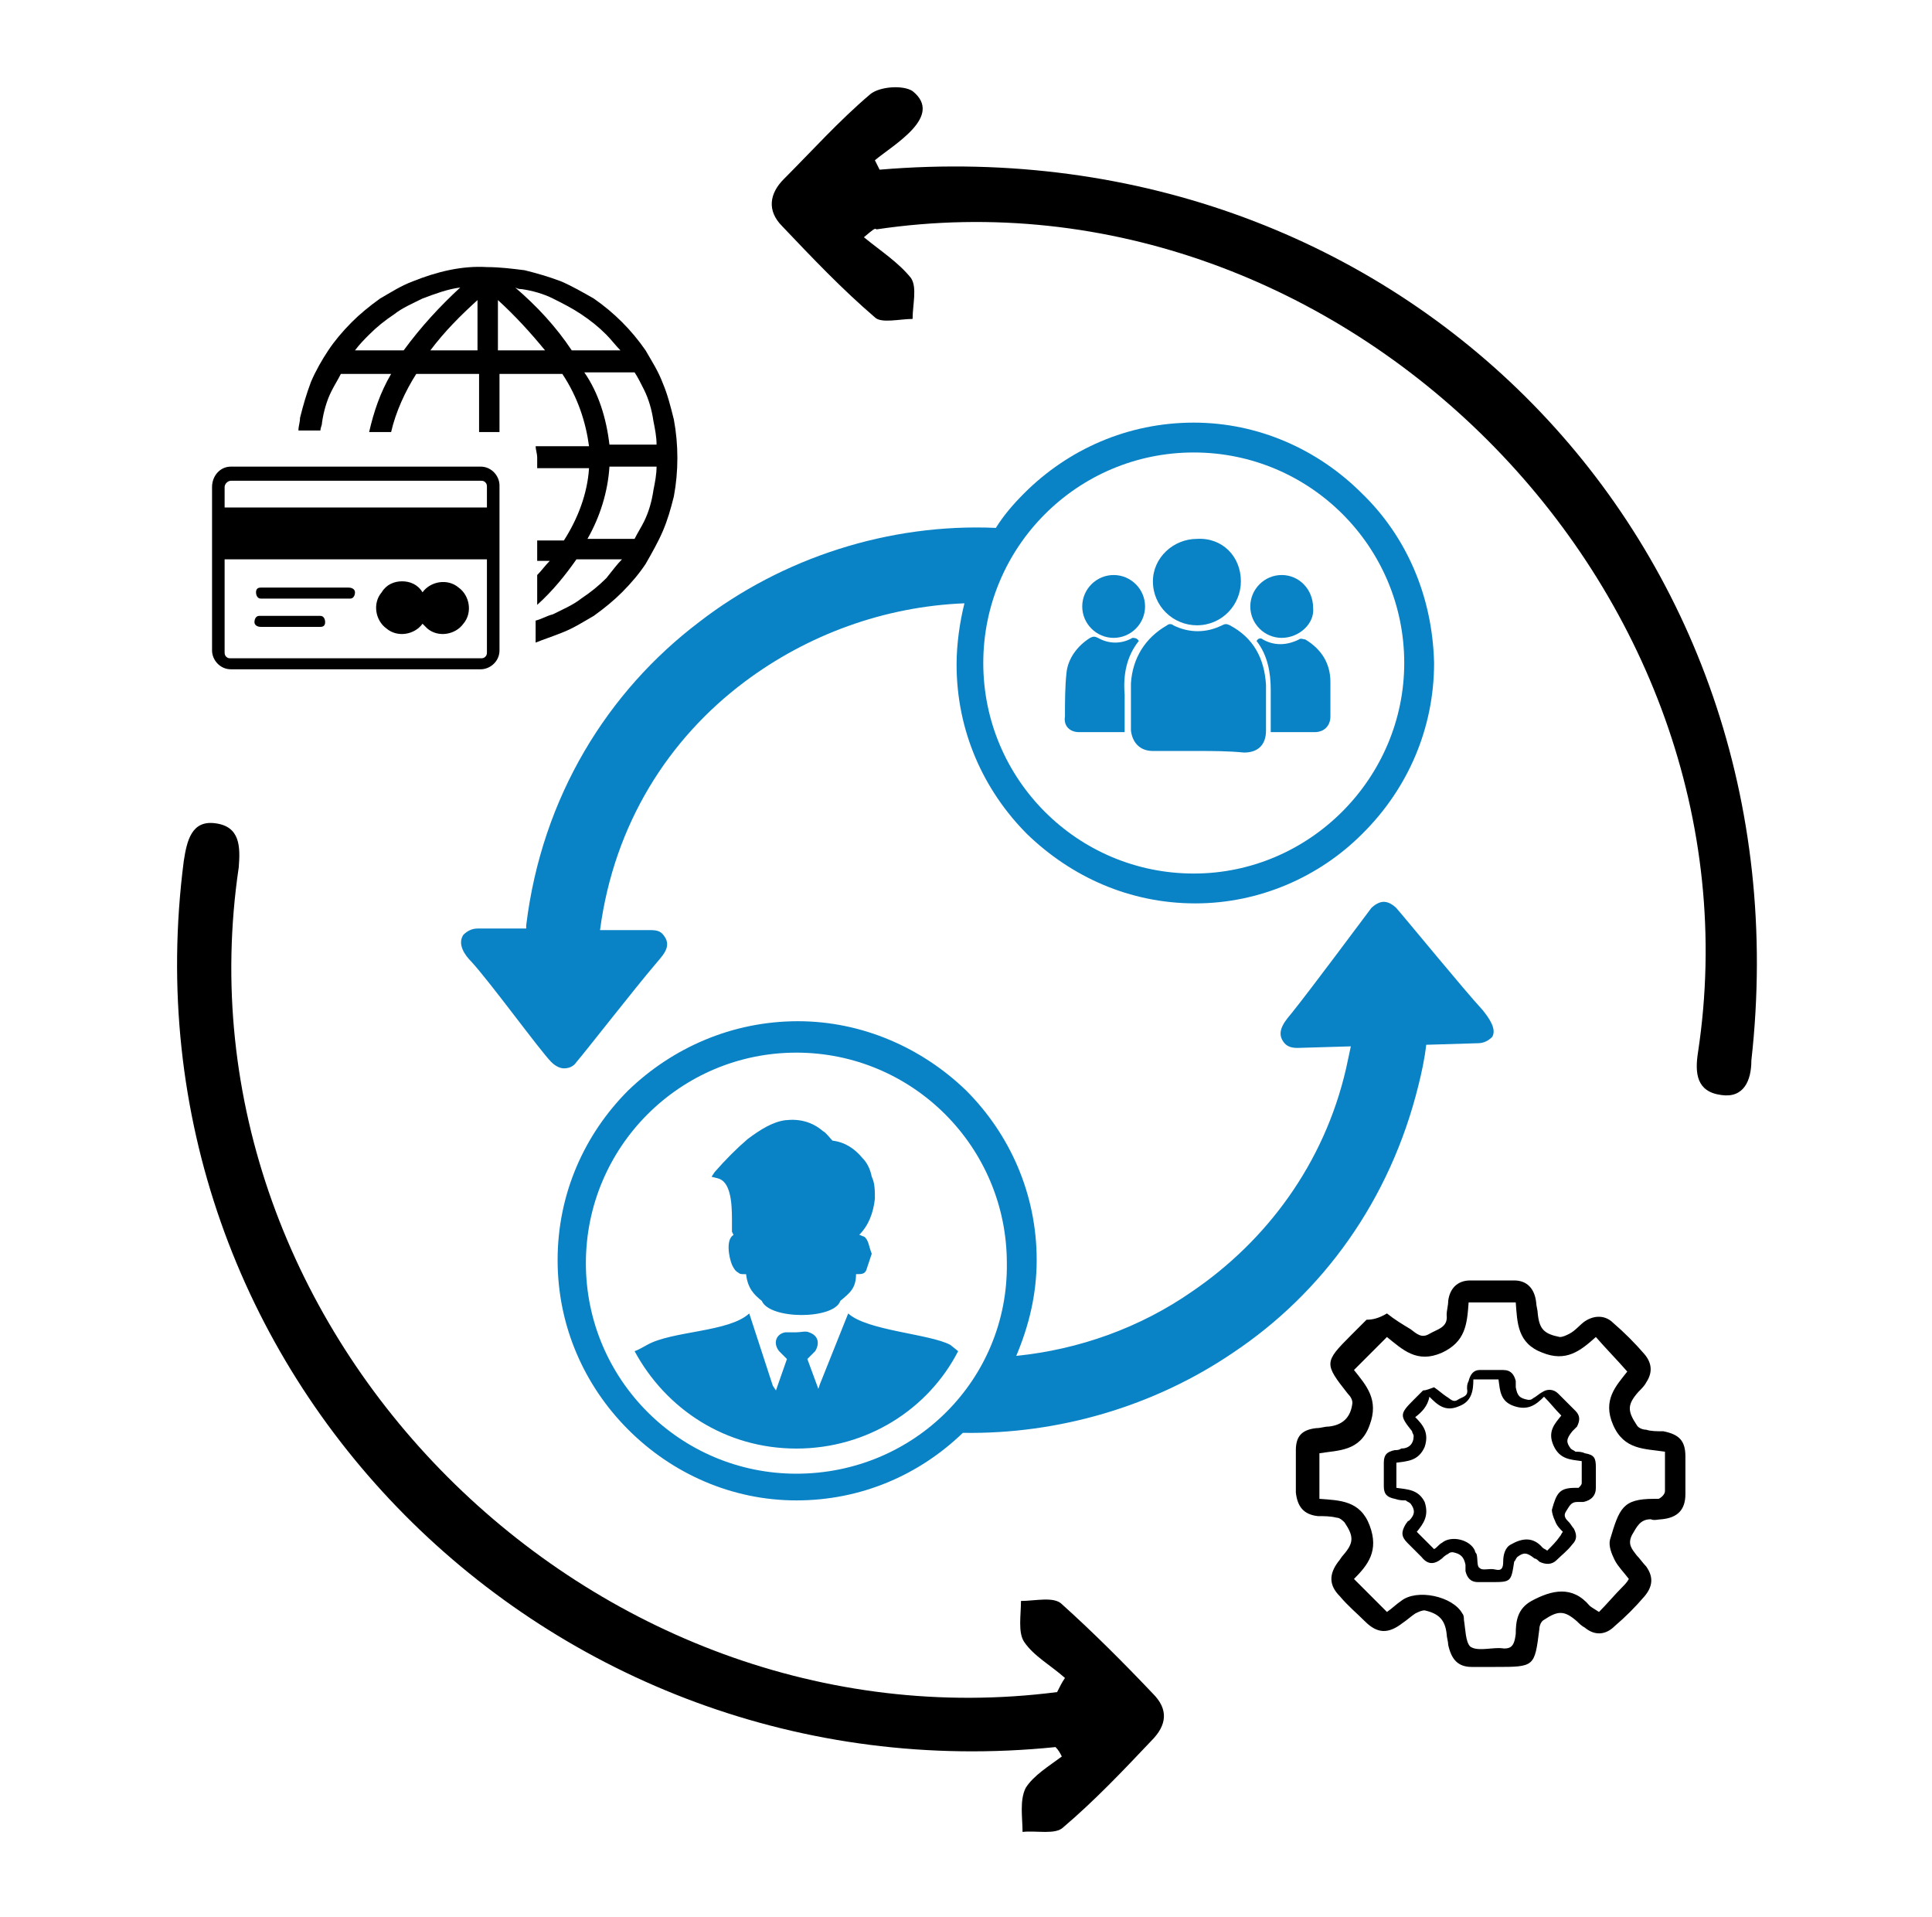 <?xml version="1.0" encoding="utf-8"?>
<!-- Generator: Adobe Illustrator 26.0.1, SVG Export Plug-In . SVG Version: 6.00 Build 0)  -->
<svg version="1.1" id="Layer_1" xmlns="http://www.w3.org/2000/svg" xmlns:xlink="http://www.w3.org/1999/xlink" x="0px" y="0px"
	 viewBox="0 0 123 122" style="enable-background:new 0 0 123 122;" xml:space="preserve">
<style type="text/css">
	.st0{fill:#0A83C6;}
	.st1{fill-rule:evenodd;clip-rule:evenodd;fill:#0A83C6;}
</style>
<path d="M67.8,106.8c-0.9-0.8-2-1.4-2.6-2.3c-0.4-0.6-0.2-1.7-0.2-2.6c0.9,0,2.1-0.3,2.6,0.2c2,1.8,3.9,3.7,5.8,5.7c1,1,0.9,2-0.1,3
	c-1.8,1.9-3.6,3.8-5.6,5.5c-0.5,0.5-1.7,0.2-2.6,0.3c0-0.9-0.2-2,0.2-2.8c0.5-0.8,1.5-1.4,2.3-2c-0.1-0.2-0.2-0.4-0.4-0.6
	c-32.3,3.3-59.7-23.9-55.5-56.4c0.2-1.3,0.5-2.6,2-2.4c1.6,0.2,1.6,1.5,1.5,2.8c-4.4,29.7,22.5,56.3,52.1,52.5
	C67.5,107.3,67.6,107.1,67.8,106.8z"/>
<path d="M55,15.1c1.1,0.9,2.2,1.6,3,2.6c0.4,0.6,0.1,1.7,0.1,2.6c-0.8,0-2,0.3-2.4-0.1c-2.1-1.8-4-3.8-5.9-5.8c-1-1-0.8-2.1,0.1-3
	c1.8-1.8,3.5-3.7,5.5-5.4c0.6-0.5,2.1-0.6,2.7-0.2c2,1.6-1.2,3.4-2.4,4.4c0.1,0.2,0.2,0.4,0.3,0.6c33.2-2.8,59.2,23.7,55.5,56.7
	c0,1.3-0.5,2.4-1.9,2.2c-1.6-0.2-1.7-1.4-1.5-2.7c4.5-29.6-22.7-56.8-52.3-52.4C55.7,14.5,55.6,14.6,55,15.1z"/>
<path d="M29.3,18.3c-0.8,0.1-1.6,0.4-2.4,0.7c-0.6,0.3-1.3,0.6-1.8,1c-0.6,0.4-1.1,0.8-1.6,1.3l0,0c-0.3,0.3-0.6,0.6-0.9,1h3.1
	C26.8,20.8,28,19.5,29.3,18.3z M14.7,29.7h15.9c0.7,0,1.2,0.6,1.2,1.2v10.5c0,0.7-0.6,1.2-1.2,1.2H14.7c-0.7,0-1.2-0.6-1.2-1.2V31
	C13.5,30.3,14,29.7,14.7,29.7z M16.6,39.9c-0.2,0-0.4-0.1-0.4-0.3c0-0.2,0.1-0.4,0.3-0.4c0,0,0.1,0,0.1,0h3.8c0.2,0,0.3,0.2,0.3,0.4
	c0,0.2-0.1,0.3-0.3,0.3H16.6z M16.6,38.1c-0.2,0-0.3-0.2-0.3-0.4c0-0.2,0.1-0.3,0.3-0.3h5.6c0.2,0,0.4,0.1,0.4,0.3
	c0,0.2-0.1,0.4-0.3,0.4c0,0-0.1,0-0.1,0H16.6z M25.6,37c0.5,0,1,0.2,1.3,0.7c0.5-0.7,1.6-0.9,2.3-0.3c0.7,0.5,0.9,1.6,0.3,2.3
	c-0.5,0.7-1.6,0.9-2.3,0.3c-0.1-0.1-0.2-0.2-0.3-0.3c-0.5,0.7-1.6,0.9-2.3,0.3c-0.7-0.5-0.9-1.6-0.3-2.3C24.6,37.2,25.1,37,25.6,37z
	 M14.3,32.3H31V31c0-0.1,0-0.2-0.1-0.3c-0.1-0.1-0.2-0.1-0.3-0.1H14.7c-0.2,0-0.4,0.2-0.4,0.4c0,0,0,0,0,0V32.3z M31,35.6H14.3v5.9
	c0,0.1,0,0.2,0.1,0.3c0.1,0.1,0.2,0.1,0.3,0.1h15.9c0.1,0,0.2,0,0.3-0.1c0.1-0.1,0.1-0.2,0.1-0.3L31,35.6L31,35.6z M40.4,34.3
	L40.4,34.3c0.2-0.4,0.4-0.7,0.6-1.1l0,0c0.3-0.6,0.5-1.3,0.6-2c0.1-0.5,0.2-1,0.2-1.5h-3c-0.1,1.6-0.6,3.2-1.4,4.6H40.4z M39.6,35.6
	h-2.9c-0.7,1-1.5,2-2.5,2.9v-1.9c0.3-0.3,0.5-0.6,0.8-0.9h-0.8v-1.3h1.7c0.9-1.4,1.5-3,1.6-4.6h-3.3v-0.7c0-0.2-0.1-0.5-0.1-0.7h3.4
	c-0.2-1.5-0.7-3.1-1.7-4.6h-4v3.7h-1.3v-3.7h-4c-0.7,1.1-1.3,2.4-1.6,3.7h-1.4c0.3-1.3,0.7-2.5,1.4-3.7h-3.2
	c-0.2,0.4-0.4,0.7-0.6,1.1l0,0c-0.3,0.6-0.5,1.3-0.6,2c0,0.2-0.1,0.3-0.1,0.5h-1.4c0-0.3,0.1-0.5,0.1-0.8c0.2-0.8,0.4-1.5,0.7-2.3
	l0,0c0.3-0.7,0.7-1.4,1.1-2c0.4-0.6,0.9-1.2,1.5-1.8c0.5-0.5,1.1-1,1.8-1.5c0.7-0.4,1.3-0.8,2.1-1.1c1.5-0.6,3.1-1,4.7-0.9
	c0.8,0,1.6,0.1,2.4,0.2c0.8,0.2,1.5,0.4,2.3,0.7l0,0c0.7,0.3,1.4,0.7,2.1,1.1c1.3,0.9,2.4,2,3.3,3.3c0.4,0.7,0.8,1.3,1.1,2.1
	c0.3,0.7,0.5,1.5,0.7,2.3c0.3,1.6,0.3,3.3,0,4.9c-0.2,0.8-0.4,1.5-0.7,2.2l0,0c-0.3,0.7-0.7,1.4-1.1,2.1c-0.4,0.6-0.9,1.2-1.5,1.8
	c-0.5,0.5-1.1,1-1.8,1.5c-0.7,0.4-1.3,0.8-2.1,1.1c-0.5,0.2-1.1,0.4-1.6,0.6v-1.4c0.4-0.1,0.7-0.3,1.1-0.4c0.6-0.3,1.3-0.6,1.8-1
	c0.6-0.4,1.1-0.8,1.6-1.3l0,0C39,36.3,39.3,35.9,39.6,35.6L39.6,35.6z M38.8,28.3h3c0-0.5-0.1-1-0.2-1.5c-0.1-0.7-0.3-1.4-0.6-2
	c-0.2-0.4-0.4-0.8-0.6-1.1h-3.2C38.1,25,38.6,26.6,38.8,28.3L38.8,28.3z M27.4,22.3h3v-3.2C29.3,20.1,28.3,21.1,27.4,22.3z
	 M31.7,22.3h3c-0.9-1.1-1.9-2.2-3-3.2L31.7,22.3L31.7,22.3z M36.4,22.3h3.1c-0.3-0.3-0.6-0.7-0.9-1l0,0c-0.5-0.5-1-0.9-1.6-1.3
	c-0.6-0.4-1.2-0.7-1.8-1l0,0c-0.6-0.3-1.3-0.5-2-0.6c-0.1,0-0.2,0-0.4-0.1C34.2,19.5,35.4,20.8,36.4,22.3L36.4,22.3z"/>
<path class="st0" d="M76.3,47.8c-1,0-1.9,0-2.9,0c-0.8,0-1.3-0.5-1.4-1.3c0-1,0-2,0-3c0.1-1.6,0.9-2.9,2.3-3.7
	c0.1-0.1,0.3-0.1,0.4,0c1,0.5,2.1,0.5,3.1,0c0.2-0.1,0.3-0.1,0.5,0c1.5,0.8,2.2,2.1,2.3,3.8c0,1,0,1.9,0,2.9c0,0.9-0.5,1.4-1.4,1.4
	C78.2,47.8,77.2,47.8,76.3,47.8z"/>
<path class="st0" d="M79,37c0,1.5-1.2,2.8-2.8,2.8c-1.5,0-2.8-1.2-2.8-2.8c0-1.5,1.3-2.7,2.8-2.7C77.8,34.2,79,35.4,79,37z"/>
<path class="st0" d="M72.5,40.8c-0.8,1-1,2.2-0.9,3.4c0,0.8,0,1.6,0,2.4c-0.1,0-0.2,0-0.3,0c-0.9,0-1.7,0-2.6,0c-0.6,0-1-0.4-0.9-1
	c0-0.9,0-1.9,0.1-2.8c0.1-0.9,0.7-1.7,1.5-2.2c0.2-0.1,0.3-0.1,0.5,0c0.7,0.4,1.5,0.4,2.2,0C72.2,40.6,72.4,40.6,72.5,40.8z"/>
<path class="st0" d="M80.9,46.6c0-0.9,0-1.8,0-2.7c0-1.1-0.2-2.2-0.9-3.1c0.1-0.2,0.3-0.2,0.4-0.1c0.7,0.4,1.5,0.4,2.3,0
	c0.1-0.1,0.3,0,0.4,0c1,0.6,1.6,1.5,1.6,2.7c0,0.7,0,1.4,0,2.2c0,0.6-0.4,1-1,1C82.8,46.6,81.9,46.6,80.9,46.6z"/>
<path class="st0" d="M70.9,40.6c-1.1,0-2-0.9-2-2c0-1.1,0.9-2,2-2c1.1,0,2,0.9,2,2C72.9,39.7,72,40.6,70.9,40.6z"/>
<path class="st0" d="M81.6,40.6c-1.1,0-2-0.9-2-2c0-1.1,0.9-2,2-2c1.1,0,2,0.9,2,2.1C83.7,39.7,82.7,40.6,81.6,40.6z"/>
<path class="st1" d="M60.5,85.4c-1.3-0.7-5.3-0.9-6.5-2l-1.8,4.6l-0.1,0.3l-0.7-1.9l0.5-0.5c0.3-0.5,0.2-1-0.4-1.2
	c-0.2-0.1-0.5,0-0.8,0c-0.2,0-0.5,0-0.7,0c-0.6,0.1-0.8,0.7-0.4,1.2l0.5,0.5l-0.7,2l-0.2-0.3l-1.5-4.6c-1.3,1.2-4.9,1.1-6.5,2
	c-0.2,0.1-0.5,0.3-0.8,0.4c2,3.7,5.8,6.2,10.3,6.2s8.4-2.5,10.3-6.2L60.5,85.4z M55,78.7c-0.1,0-0.2-0.1-0.3-0.1
	c0.6-0.6,0.9-1.4,1-2.3c0-0.5,0-1-0.2-1.4c-0.1-0.5-0.3-0.9-0.6-1.2c-0.5-0.6-1.1-1-1.9-1.1c-0.2-0.2-0.4-0.5-0.6-0.6
	c-0.7-0.6-1.5-0.8-2.4-0.7c-0.8,0.1-1.6,0.6-2.4,1.2c-0.7,0.6-1.4,1.3-2.1,2.1l-0.2,0.3l0.4,0.1c0.8,0.2,0.9,1.5,0.9,2.6
	c0,0.3,0,0.6,0,0.8l0.1,0.2c-0.5,0.3-0.3,1.4-0.1,1.9c0.1,0.2,0.2,0.4,0.4,0.5c0.1,0.1,0.2,0.1,0.4,0.1h0.1c0.1,0.9,0.5,1.3,1,1.7
	c0.5,1.2,4.6,1.2,5,0c0.6-0.5,1-0.8,1-1.7c0.4,0,0.6,0,0.7-0.4c0.1-0.3,0.2-0.6,0.3-0.9C55.3,79.3,55.3,78.9,55,78.7z M86.7,31.4
	c-2.8-2.8-6.6-4.5-10.7-4.5c-4.2,0-8,1.7-10.8,4.5c-0.7,0.7-1.3,1.4-1.8,2.2c-6.8-0.3-13.6,1.9-18.9,6c-5.8,4.4-10,11.1-11,19.3
	l0,0.2l-3.1,0c-0.4,0-0.7,0.2-0.9,0.4c-0.4,0.6,0.1,1.3,0.5,1.7c1.2,1.3,4.4,5.7,5.1,6.4c0.2,0.2,0.5,0.4,0.8,0.4
	c0.3,0,0.6-0.1,0.8-0.4c0.6-0.7,3.8-4.8,5-6.2c0.4-0.5,1.1-1.1,0.6-1.8c-0.2-0.3-0.4-0.4-0.9-0.4l-3.2,0c0.9-6.8,4.4-12.2,9.2-15.8
	c4-3,8.9-4.8,14-5c-0.3,1.2-0.5,2.6-0.5,3.9c0,4.2,1.7,8,4.5,10.8c2.8,2.7,6.5,4.4,10.7,4.4c4.1,0,7.9-1.7,10.6-4.4l0.1-0.1
	c2.8-2.8,4.5-6.6,4.5-10.8C91.2,37.9,89.5,34.1,86.7,31.4z M76,55.6c-7.4,0-13.4-6-13.4-13.4c0-7.4,6-13.4,13.4-13.4
	c7.4,0,13.4,6,13.4,13.4C89.4,49.5,83.4,55.6,76,55.6z M55,78.7c-0.1,0-0.2-0.1-0.3-0.1c0.6-0.6,0.9-1.4,1-2.3c0-0.5,0-1-0.2-1.4
	c-0.1-0.5-0.3-0.9-0.6-1.2c-0.5-0.6-1.1-1-1.9-1.1c-0.2-0.2-0.4-0.5-0.6-0.6c-0.7-0.6-1.5-0.8-2.4-0.7c-0.8,0.1-1.6,0.6-2.4,1.2
	c-0.7,0.6-1.4,1.3-2.1,2.1l-0.2,0.3l0.4,0.1c0.8,0.2,0.9,1.5,0.9,2.6c0,0.3,0,0.6,0,0.8l0.1,0.2c-0.5,0.3-0.3,1.4-0.1,1.9
	c0.1,0.2,0.2,0.4,0.4,0.5c0.1,0.1,0.2,0.1,0.4,0.1h0.1c0.1,0.9,0.5,1.3,1,1.7c0.5,1.2,4.6,1.2,5,0c0.6-0.5,1-0.8,1-1.7
	c0.4,0,0.6,0,0.7-0.4c0.1-0.3,0.2-0.6,0.3-0.9C55.3,79.3,55.3,78.9,55,78.7z M60.5,85.4c-1.3-0.7-5.3-0.9-6.5-2l-1.8,4.6l-0.1,0.3
	l-0.7-1.9l0.5-0.5c0.3-0.5,0.2-1-0.4-1.2c-0.2-0.1-0.5,0-0.8,0c-0.2,0-0.5,0-0.7,0c-0.6,0.1-0.8,0.7-0.4,1.2l0.5,0.5l-0.7,2
	l-0.2-0.3l-1.5-4.6c-1.3,1.2-4.9,1.1-6.5,2c-0.2,0.1-0.5,0.3-0.8,0.4c2,3.7,5.8,6.2,10.3,6.2s8.4-2.5,10.3-6.2L60.5,85.4z M55,78.7
	c-0.1,0-0.2-0.1-0.3-0.1c0.6-0.6,0.9-1.4,1-2.3c0-0.5,0-1-0.2-1.4c-0.1-0.5-0.3-0.9-0.6-1.2c-0.5-0.6-1.1-1-1.9-1.1
	c-0.2-0.2-0.4-0.5-0.6-0.6c-0.7-0.6-1.5-0.8-2.4-0.7c-0.8,0.1-1.6,0.6-2.4,1.2c-0.7,0.6-1.4,1.3-2.1,2.1l-0.2,0.3l0.4,0.1
	c0.8,0.2,0.9,1.5,0.9,2.6c0,0.3,0,0.6,0,0.8l0.1,0.2c-0.5,0.3-0.3,1.4-0.1,1.9c0.1,0.2,0.2,0.4,0.4,0.5c0.1,0.1,0.2,0.1,0.4,0.1h0.1
	c0.1,0.9,0.5,1.3,1,1.7c0.5,1.2,4.6,1.2,5,0c0.6-0.5,1-0.8,1-1.7c0.4,0,0.6,0,0.7-0.4c0.1-0.3,0.2-0.6,0.3-0.9
	C55.3,79.3,55.3,78.9,55,78.7z M60.5,85.4c-1.3-0.7-5.3-0.9-6.5-2l-1.8,4.6l-0.1,0.3l-0.7-1.9l0.5-0.5c0.3-0.5,0.2-1-0.4-1.2
	c-0.2-0.1-0.5,0-0.8,0c-0.2,0-0.5,0-0.7,0c-0.6,0.1-0.8,0.7-0.4,1.2l0.5,0.5l-0.7,2l-0.2-0.3l-1.5-4.6c-1.3,1.2-4.9,1.1-6.5,2
	c-0.2,0.1-0.5,0.3-0.8,0.4c2,3.7,5.8,6.2,10.3,6.2s8.4-2.5,10.3-6.2L60.5,85.4z M60.5,85.4c-1.3-0.7-5.3-0.9-6.5-2l-1.8,4.6
	l-0.1,0.3l-0.7-1.9l0.5-0.5c0.3-0.5,0.2-1-0.4-1.2c-0.2-0.1-0.5,0-0.8,0c-0.2,0-0.5,0-0.7,0c-0.6,0.1-0.8,0.7-0.4,1.2l0.5,0.5
	l-0.7,2l-0.2-0.3l-1.5-4.6c-1.3,1.2-4.9,1.1-6.5,2c-0.2,0.1-0.5,0.3-0.8,0.4c2,3.7,5.8,6.2,10.3,6.2s8.4-2.5,10.3-6.2L60.5,85.4z
	 M46.4,77.5c0,0.3,0,0.6,0,0.8l0.1,0.2c-0.5,0.3-0.3,1.4-0.1,1.9c0.1,0.2,0.2,0.4,0.4,0.5c0.1,0.1,0.2,0.1,0.4,0.1h0.1
	c0.1,0.9,0.5,1.3,1,1.7c0.5,1.2,4.6,1.2,5,0c0.6-0.5,1-0.8,1-1.7c0.4,0,0.6,0,0.7-0.4c0.1-0.3,0.2-0.6,0.3-0.9
	c0.1-0.3,0.1-0.7-0.3-0.9c-0.1,0-0.2-0.1-0.3-0.1c0.6-0.6,0.9-1.4,1-2.3c0-0.5,0-1-0.2-1.4c-0.1-0.5-0.3-0.9-0.6-1.2
	c-0.5-0.6-1.1-1-1.9-1.1c-0.2-0.2-0.4-0.5-0.6-0.6c-0.7-0.6-1.5-0.8-2.4-0.7c-0.8,0.1-1.6,0.6-2.4,1.2c-0.7,0.6-1.4,1.3-2.1,2.1
	l-0.2,0.3l0.4,0.1C46.3,75.2,46.4,76.5,46.4,77.5z M94.4,64.3c-1.2-1.3-4.8-5.7-5.5-6.5c-0.2-0.2-0.5-0.4-0.8-0.4s-0.6,0.2-0.8,0.4
	c-0.6,0.8-3.8,5.1-5,6.6c-0.4,0.5-1.1,1.2-0.6,1.9c0.2,0.3,0.5,0.4,0.9,0.4l3.4-0.1c-0.1,0.5-0.2,0.9-0.3,1.4
	c-1.4,6.1-5.1,11-9.8,14.2c-3.3,2.3-7.2,3.7-11.2,4.1c0.8-1.9,1.3-3.9,1.3-6.1c0-4.2-1.7-8-4.5-10.8c-2.8-2.7-6.6-4.4-10.7-4.4
	c-4.2,0-8,1.7-10.8,4.4c-2.8,2.8-4.5,6.6-4.5,10.8c0,4.2,1.7,8,4.5,10.8c2.8,2.8,6.6,4.5,10.7,4.5c4.1,0,7.8-1.6,10.6-4.3
	c6.1,0.1,12.2-1.7,17.2-5.1c5.7-3.8,10-9.7,11.8-17c0.2-0.8,0.4-1.7,0.5-2.6l3.3-0.1c0.4,0,0.7-0.2,0.9-0.4
	C95.3,65.5,94.8,64.8,94.4,64.3z M50.7,93.8c-7.4,0-13.4-6-13.4-13.4c0-7.4,6-13.4,13.4-13.4s13.4,6,13.4,13.4
	C64.2,87.8,58.2,93.8,50.7,93.8z M52.2,88.1l-0.1,0.3l-0.7-1.9l0.5-0.5c0.3-0.5,0.2-1-0.4-1.2c-0.2-0.1-0.5,0-0.8,0
	c-0.2,0-0.5,0-0.7,0c-0.6,0.1-0.8,0.7-0.4,1.2l0.5,0.5l-0.7,2l-0.2-0.3l-1.5-4.6c-1.3,1.2-4.9,1.1-6.5,2c-0.2,0.1-0.5,0.3-0.8,0.4
	c2,3.7,5.8,6.2,10.3,6.2s8.4-2.5,10.3-6.2l-0.5-0.4c-1.3-0.7-5.3-0.9-6.5-2L52.2,88.1z M46.4,77.5c0,0.3,0,0.6,0,0.8l0.1,0.2
	c-0.5,0.3-0.3,1.4-0.1,1.9c0.1,0.2,0.2,0.4,0.4,0.5c0.1,0.1,0.2,0.1,0.4,0.1h0.1c0.1,0.9,0.5,1.3,1,1.7c0.5,1.2,4.6,1.2,5,0
	c0.6-0.5,1-0.8,1-1.7c0.4,0,0.6,0,0.7-0.4c0.1-0.3,0.2-0.6,0.3-0.9c0.1-0.3,0.1-0.7-0.3-0.9c-0.1,0-0.2-0.1-0.3-0.1
	c0.6-0.6,0.9-1.4,1-2.3c0-0.5,0-1-0.2-1.4c-0.1-0.5-0.3-0.9-0.6-1.2c-0.5-0.6-1.1-1-1.9-1.1c-0.2-0.2-0.4-0.5-0.6-0.6
	c-0.7-0.6-1.5-0.8-2.4-0.7c-0.8,0.1-1.6,0.6-2.4,1.2c-0.7,0.6-1.4,1.3-2.1,2.1l-0.2,0.3l0.4,0.1C46.3,75.2,46.4,76.5,46.4,77.5z
	 M55,78.7c-0.1,0-0.2-0.1-0.3-0.1c0.6-0.6,0.9-1.4,1-2.3c0-0.5,0-1-0.2-1.4c-0.1-0.5-0.3-0.9-0.6-1.2c-0.5-0.6-1.1-1-1.9-1.1
	c-0.2-0.2-0.4-0.5-0.6-0.6c-0.7-0.6-1.5-0.8-2.4-0.7c-0.8,0.1-1.6,0.6-2.4,1.2c-0.7,0.6-1.4,1.3-2.1,2.1l-0.2,0.3l0.4,0.1
	c0.8,0.2,0.9,1.5,0.9,2.6c0,0.3,0,0.6,0,0.8l0.1,0.2c-0.5,0.3-0.3,1.4-0.1,1.9c0.1,0.2,0.2,0.4,0.4,0.5c0.1,0.1,0.2,0.1,0.4,0.1h0.1
	c0.1,0.9,0.5,1.3,1,1.7c0.5,1.2,4.6,1.2,5,0c0.6-0.5,1-0.8,1-1.7c0.4,0,0.6,0,0.7-0.4c0.1-0.3,0.2-0.6,0.3-0.9
	C55.3,79.3,55.3,78.9,55,78.7z M60.5,85.4c-1.3-0.7-5.3-0.9-6.5-2l-1.8,4.6l-0.1,0.3l-0.7-1.9l0.5-0.5c0.3-0.5,0.2-1-0.4-1.2
	c-0.2-0.1-0.5,0-0.8,0c-0.2,0-0.5,0-0.7,0c-0.6,0.1-0.8,0.7-0.4,1.2l0.5,0.5l-0.7,2l-0.2-0.3l-1.5-4.6c-1.3,1.2-4.9,1.1-6.5,2
	c-0.2,0.1-0.5,0.3-0.8,0.4c2,3.7,5.8,6.2,10.3,6.2s8.4-2.5,10.3-6.2L60.5,85.4z M60.5,85.4c-1.3-0.7-5.3-0.9-6.5-2l-1.8,4.6
	l-0.1,0.3l-0.7-1.9l0.5-0.5c0.3-0.5,0.2-1-0.4-1.2c-0.2-0.1-0.5,0-0.8,0c-0.2,0-0.5,0-0.7,0c-0.6,0.1-0.8,0.7-0.4,1.2l0.5,0.5
	l-0.7,2l-0.2-0.3l-1.5-4.6c-1.3,1.2-4.9,1.1-6.5,2c-0.2,0.1-0.5,0.3-0.8,0.4c2,3.7,5.8,6.2,10.3,6.2s8.4-2.5,10.3-6.2L60.5,85.4z
	 M55,78.7c-0.1,0-0.2-0.1-0.3-0.1c0.6-0.6,0.9-1.4,1-2.3c0-0.5,0-1-0.2-1.4c-0.1-0.5-0.3-0.9-0.6-1.2c-0.5-0.6-1.1-1-1.9-1.1
	c-0.2-0.2-0.4-0.5-0.6-0.6c-0.7-0.6-1.5-0.8-2.4-0.7c-0.8,0.1-1.6,0.6-2.4,1.2c-0.7,0.6-1.4,1.3-2.1,2.1l-0.2,0.3l0.4,0.1
	c0.8,0.2,0.9,1.5,0.9,2.6c0,0.3,0,0.6,0,0.8l0.1,0.2c-0.5,0.3-0.3,1.4-0.1,1.9c0.1,0.2,0.2,0.4,0.4,0.5c0.1,0.1,0.2,0.1,0.4,0.1h0.1
	c0.1,0.9,0.5,1.3,1,1.7c0.5,1.2,4.6,1.2,5,0c0.6-0.5,1-0.8,1-1.7c0.4,0,0.6,0,0.7-0.4c0.1-0.3,0.2-0.6,0.3-0.9
	C55.3,79.3,55.3,78.9,55,78.7z"/>
<path d="M88.3,83.6c0.5,0.4,1,0.7,1.5,1c0.4,0.3,0.7,0.6,1.2,0.3c0.5-0.3,1.2-0.4,1.1-1.2c0-0.3,0.1-0.6,0.1-0.9
	c0.1-0.8,0.6-1.3,1.4-1.3c0.9,0,1.9,0,2.8,0c0.8,0,1.3,0.5,1.4,1.4c0,0.2,0.1,0.5,0.1,0.7c0.1,1,0.4,1.3,1.4,1.5
	c0.2,0,0.4-0.1,0.6-0.2c0.4-0.2,0.7-0.6,1-0.8c0.6-0.4,1.3-0.4,1.8,0.1c0.7,0.6,1.4,1.3,2,2c0.5,0.6,0.5,1.2,0.1,1.8
	c-0.1,0.2-0.3,0.4-0.5,0.6c-0.7,0.8-0.7,1.2-0.1,2.1c0.1,0.2,0.4,0.3,0.6,0.3c0.3,0.1,0.7,0.1,1.1,0.1c1,0.2,1.4,0.6,1.4,1.6
	c0,0.8,0,1.6,0,2.4c0,1-0.5,1.5-1.5,1.6c-0.2,0-0.5,0.1-0.7,0c-0.7,0-0.9,0.5-1.2,1c-0.3,0.6,0,0.9,0.3,1.3c0.2,0.2,0.4,0.5,0.6,0.7
	c0.5,0.7,0.4,1.3-0.1,1.9c-0.6,0.7-1.2,1.3-1.9,1.9c-0.6,0.6-1.3,0.6-1.9,0.1c-0.2-0.1-0.4-0.3-0.5-0.4c-0.8-0.7-1.2-0.7-2.1-0.1
	c-0.2,0.1-0.3,0.4-0.3,0.6c-0.3,2.4-0.3,2.4-2.8,2.4c-0.5,0-1,0-1.5,0c-0.9,0-1.3-0.5-1.5-1.4c0-0.2-0.1-0.5-0.1-0.7
	c-0.1-0.9-0.5-1.3-1.4-1.5c-0.2,0-0.4,0.1-0.6,0.2c-0.3,0.2-0.5,0.4-0.8,0.6c-0.9,0.7-1.6,0.7-2.4-0.1c-0.5-0.5-1.1-1-1.6-1.6
	c-0.7-0.7-0.7-1.4-0.1-2.2c0.1-0.1,0.2-0.3,0.3-0.4c0.7-0.8,0.7-1.2,0.1-2.1c-0.1-0.1-0.3-0.3-0.5-0.3c-0.4-0.1-0.8-0.1-1.2-0.1
	c-0.9-0.1-1.3-0.6-1.4-1.5c0-0.9,0-1.8,0-2.7c0-0.9,0.4-1.3,1.3-1.4c0.3,0,0.5-0.1,0.8-0.1c0.9-0.1,1.4-0.6,1.5-1.5
	c0-0.2-0.1-0.4-0.3-0.6c-1.5-1.9-1.5-2,0.2-3.7c0.3-0.3,0.7-0.7,1-1C87.4,84,87.8,83.9,88.3,83.6z M86.2,87.2c0.8,1,1.6,1.9,1,3.5
	c-0.6,1.7-2,1.6-3.2,1.8c0,1,0,1.9,0,2.9c1.3,0.1,2.6,0.1,3.2,1.7c0.6,1.6-0.1,2.5-1,3.4c0.7,0.7,1.4,1.4,2.1,2.1
	c0.3-0.2,0.6-0.5,0.9-0.7c1-0.8,3.3-0.3,3.9,0.8c0.1,0.1,0.1,0.3,0.1,0.4c0.1,0.6,0.1,1.4,0.4,1.7c0.4,0.3,1.2,0.1,1.8,0.1
	c0,0,0.1,0,0.1,0c0.7,0.1,0.9-0.1,1-0.9c0-0.8,0.1-1.6,1-2.1c1.3-0.7,2.6-1,3.7,0.3c0.1,0.1,0.3,0.2,0.6,0.4c0.5-0.5,1-1.1,1.5-1.6
	c0.1-0.1,0.3-0.3,0.4-0.5c-0.3-0.4-0.7-0.8-0.9-1.2c-0.2-0.4-0.4-0.9-0.3-1.3c0.6-2,0.8-2.6,2.8-2.6c0.1,0,0.2,0,0.3,0
	c0.2-0.1,0.4-0.3,0.4-0.5c0-0.8,0-1.6,0-2.5c-1.3-0.2-2.6-0.1-3.3-1.7c-0.7-1.6,0.2-2.5,0.9-3.4c-0.7-0.8-1.3-1.4-2-2.2
	c-1,0.9-1.9,1.6-3.4,1c-1.6-0.6-1.6-1.9-1.7-3.2c-1,0-2,0-3,0c-0.1,1.4-0.2,2.5-1.7,3.2c-1.6,0.7-2.5-0.2-3.5-1
	C87.5,85.9,86.9,86.5,86.2,87.2z"/>
<path d="M91.3,88.3c0.3,0.2,0.5,0.4,0.8,0.6c0.2,0.1,0.4,0.4,0.7,0.2c0.3-0.2,0.7-0.2,0.6-0.7c0-0.2,0-0.3,0.1-0.5
	c0.1-0.4,0.3-0.7,0.7-0.7c0.5,0,1,0,1.5,0c0.5,0,0.7,0.3,0.8,0.7c0,0.1,0,0.2,0,0.4c0.1,0.5,0.2,0.7,0.8,0.8c0.1,0,0.2,0,0.3-0.1
	c0.2-0.1,0.4-0.3,0.6-0.4c0.3-0.2,0.7-0.2,1,0.1c0.4,0.4,0.7,0.7,1.1,1.1c0.3,0.3,0.3,0.6,0.1,1c-0.1,0.1-0.2,0.2-0.3,0.3
	c-0.4,0.5-0.4,0.7-0.1,1.1c0.1,0.1,0.2,0.1,0.3,0.2c0.2,0,0.4,0,0.6,0.1c0.6,0.1,0.7,0.3,0.7,0.9c0,0.4,0,0.9,0,1.3
	c0,0.5-0.3,0.8-0.8,0.9c-0.1,0-0.3,0-0.4,0c-0.4,0-0.5,0.3-0.7,0.6c-0.2,0.3,0,0.5,0.2,0.7c0.1,0.1,0.2,0.3,0.3,0.4
	c0.2,0.4,0.2,0.7-0.1,1c-0.3,0.4-0.7,0.7-1,1c-0.3,0.3-0.7,0.3-1.1,0.1c-0.1-0.1-0.2-0.2-0.3-0.2c-0.5-0.4-0.7-0.4-1.1-0.1
	c-0.1,0.1-0.1,0.2-0.2,0.3c-0.2,1.3-0.2,1.3-1.5,1.3c-0.3,0-0.5,0-0.8,0c-0.5,0-0.7-0.3-0.8-0.7c0-0.1,0-0.2,0-0.4
	c-0.1-0.5-0.3-0.7-0.8-0.8c-0.1,0-0.2,0-0.3,0.1c-0.2,0.1-0.3,0.2-0.4,0.3c-0.5,0.4-0.9,0.4-1.3-0.1c-0.3-0.3-0.6-0.6-0.9-0.9
	c-0.4-0.4-0.4-0.7-0.1-1.2c0.1-0.1,0.1-0.2,0.2-0.2c0.4-0.4,0.4-0.7,0.1-1.1c-0.1-0.1-0.2-0.1-0.3-0.2c-0.2,0-0.4,0-0.7-0.1
	c-0.5-0.1-0.7-0.3-0.7-0.8c0-0.5,0-1,0-1.5c0-0.5,0.2-0.7,0.7-0.8c0.1,0,0.3,0,0.4-0.1c0.5,0,0.8-0.3,0.8-0.8c0-0.1-0.1-0.2-0.1-0.3
	c-0.8-1-0.8-1.1,0.1-2c0.2-0.2,0.4-0.4,0.6-0.6C90.8,88.5,91,88.4,91.3,88.3z M90.1,90.2c0.5,0.5,0.9,1,0.6,1.9
	c-0.4,0.9-1.1,0.9-1.8,1c0,0.5,0,1,0,1.6c0.7,0.1,1.4,0.1,1.8,0.9c0.3,0.9-0.1,1.4-0.5,1.9c0.4,0.4,0.8,0.8,1.1,1.1
	c0.2-0.1,0.3-0.3,0.5-0.4c0.6-0.5,1.8-0.2,2.1,0.5c0,0.1,0.1,0.2,0.1,0.2c0.1,0.3,0,0.8,0.2,0.9c0.2,0.2,0.6,0,1,0.1c0,0,0,0,0,0
	c0.4,0.1,0.5-0.1,0.5-0.5c0-0.4,0.1-0.9,0.5-1.1c0.7-0.4,1.4-0.5,2,0.2c0.1,0.1,0.2,0.1,0.3,0.2c0.3-0.3,0.6-0.6,0.8-0.9
	c0.1-0.1,0.1-0.2,0.2-0.3c-0.2-0.2-0.4-0.4-0.5-0.7c-0.1-0.2-0.2-0.5-0.2-0.7c0.3-1.1,0.5-1.4,1.5-1.4c0.1,0,0.1,0,0.2,0
	c0.1-0.1,0.2-0.2,0.2-0.3c0-0.4,0-0.9,0-1.4c-0.7-0.1-1.4-0.1-1.8-1c-0.4-0.9,0.1-1.4,0.5-1.9c-0.4-0.4-0.7-0.8-1.1-1.2
	c-0.5,0.5-1,0.9-1.9,0.6c-0.9-0.3-0.9-1-1-1.7c-0.6,0-1.1,0-1.6,0c0,0.7-0.1,1.4-0.9,1.7c-0.9,0.4-1.4-0.1-1.9-0.6
	C90.9,89.5,90.5,89.9,90.1,90.2z"/>
</svg>

